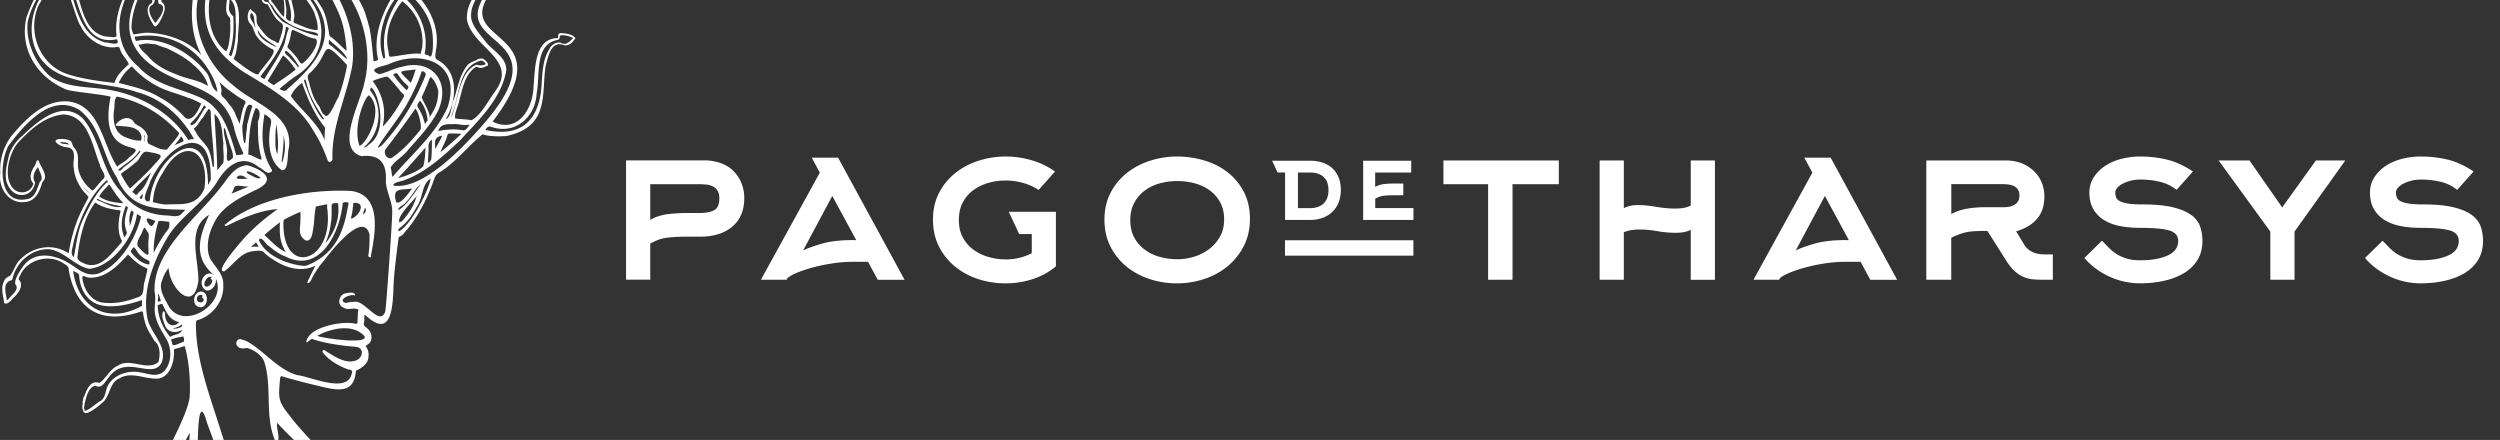 <?xml version="1.0" encoding="UTF-8"?>
<svg xmlns="http://www.w3.org/2000/svg" width="591" height="104" fill="none" viewBox="0 0 591 104">
  <rect x="0" y="0" width="591" height="104" fill="#333333" stroke="none"/>
  <g fill="#fff" clip-path="url(#a)" style="mix-blend-mode:hard-light">
    <path d="M47.284 72.628c1.992.185 2.177-3.457.427-3.701-2.002-.235-2.653 3.457-.427 3.7Zm-.739-1.973c-.058-.683.797-1.24 1.332-.79.02.175-.243.439.048.595.233.185.292.4.165.664-.291.684-1.749.312-1.545-.469Z"></path>
    <path d="M135.971 8.94c-.71-.928-2.294-1.045-3.402-1.114-.943.108-.389.743-.748 1.182-5.521.078-5.278 7.226-5.686 11.269-.078 5.44-3.752 11.406-9.69 8.466 16.143-21.024-6.93-18.446-1.633-28.621 1.332-2.549 3.859-4.531 5.88-6.504.651-.39 1.565.254 2.197-.4.855-.703 4.5-5.8 1.496-4.912-1.234.537-2.546 1.074-3.654 1.807-1.613 1.074-.748 1.591-1.176 2.353-4.033 2.715-9.447 6.62-9.175 12.109 1.118 6.689 12.305 9.423 6.667 17.02-1.594 2.149-3.294 5.625-5.578 6.826-1.196-.234-2.576-.234-3.859-.4-.282-1.348.846-3.057 1.05-4.629.709-2.578 1.254-5.556 3.46-7.314.311-.225.7-.342 1.04-.098.7.274 1.438-.195 2.089-.449.535-.37-.699-1.601-1.253-1.699-.467.04-.953-.04-1.322.38-.7.304-1.604.538-2.148 1.173-1.856 2.236-2.323 5.312-3.188 8.007-.68 1.23-.564 4.355-1.934 4.736 2.634-4.424 3.139-11.21-1.993-13.983-.806-.381-.427-1.524-.369-2.198 1.137-5.654-1.963-11.396-6.337-14.872 2.06-3.222 6.094-5.107 9.865-3.71.438.107.535.654.982.78.943.372 2.323.186 2.935-.615-.029-.752-.846-1.308-1.38-1.796-.496-.313-.914-.83-1.545-.84-.516 0-.399.586-1.176.4-2.071-.488-3.849-.596-6.357.293-2.235.791-3.606 2.559-5.19 4.14-1.827-.927-10.71-6.562-13.393-7.91-1.01-5.78 9.36-12.303 14.239-14.051 1.535-.518 3.615-1.865 5.025-.44.32.322.719.44 1.156.45 6.726-.05 8.184-1.104 9.029-2.569-.029-.283-.194-.42-.359-.556-2.576-1.045-4.87-1.846-7.484-1.69-1.244.303-2.265 1.201-3.44 1.7-1.847.439-3.791.722-5.59 1.19-6.424 1.788-13.392 5.313-15.676 12.05-5.278-2.948-1.147-10.174 2.361-12.928.564-.508.943 0 1.585-.049.748.03 1.312-.371 1.934-.674.875 0 2.828-3.72 1.584-3.808-1.837.332-4.597-.342-5.404 1.875-.476 1.25-2.031 1.777-2.848 2.812a14.022 14.022 0 0 0-3.858 5.723c-1.02 2.607-.778 5.302.564 7.763.563 1.035 1.283 2.011 1.856 3.085.37.694.233.596.233 1.26 0 .713-.184 1.67-.184 2.47 0 2.257.107 4.258 1.234 6.24.962 2.012 2.031 3.76 2.848 5.87 1.117 2.665 1.428 5.605 1.72 8.485l-.03-.02c-1.399-1.034-2.507-2.528-4.013-3.466-.457-2.255-.661-4.677-1.827-6.67C75.1.21 74.05-1.362 72.718-2.768c-.097-.205.175-.302.127-.537-.467-.85-1.128-1.758-2.187-1.748-.583-.097-.72.684-.729 1.172 0 .684-.515 1.904.515 2.021.418 0 .855.108 1.089.498C72.592.376 74.108 1.85 74.575 3.92c.388.996.573 2.11.525 3.164-1.828.069-3.577-.937-5.307-1.562-.807-.244-.097-1.29-.214-1.875-.087-1.894-.913-3.72-.952-5.605.048-1.065.029-2.11-.613-3.047l-.175-.322c-.204-.274-.126-.195-.291-.381-2.177-1.836-1.934 2.568-1.108 4.033.66.205.952 3.652.69 5.644-1.283-1.025-1.944-2.636-3.032-3.71.087-1.026-.603-2.14-1.682-2.344-.525-.098-.622.596-.651.976-.204 1.055.301 2.1 1.458 2.1 1.01 1.484 1.535 3.35 3.236 4.414.382.286.515.683.399 1.191-.136 1.21-.603 2.266-.933 3.398-.107.557-.943-.38-1.303-.38-1.642-.713-2.643-2.256-3.664-3.672-.68-1.006.214-2.168-.933-3.066-.243-.225-.622-.362-.68-.713l-.136-.059c-.73.762-.933 2.432-.185 3.369.438.43.758.986.972 1.64.505 1.875 2.469 3.555 4.276 4.463 1.828.479-2.633 4.697-3.09 5.85-.428.957-5.093-2.852-5.773-3.36-.156-.127-.185-.244-.078-.41.641-1.142.641-2.666.904-3.935-.04-3.437 1.117-7.392-1.128-10.351-.068-.244-1.224-1.23-1.37-.43-.02 1.65-.855 3.867.466 5.127.418.44.146 1.094.204 1.63.205 1.836-.398 7.188-1.234 6.25-4.276-3.779-4.364-10.097-3.09-15.302.573-3.808 2.585-7.099 3.187-10.878.583-3.242-1.885-5.527-4.539-6.845 1.439-1.778 3.422-2.95 5.492-3.877 2.021-.723 4.879-.39 6.288 1.338.204.244.127.38.263.693.194.352 1.234.898 1.623.977 1.914.41 2.517.634 4.072.81 2.39.293.72-2.46.194-3.535-.563-1.328-2.05-3.76-4.179-2.666-5.452-2.177-10.672-1.084-15.366 3.77-.408.302-.7.85-1.147 1.045a5.434 5.434 0 0 1-1.788-1.915c-1.341-2.333.525-5.146-3.664-5.78-.67-.108-1.837.078-2.129-.577-.029-.117-.126-.185-.262-.185-.311.146-.175.303-.185.566.545 1.7-.554 3.945.136 5.654.409 1.026 1.954 1.084 3.091 1.104.991.117.914 1.406 1.477 2.03.253.518.72.987 1.06 1.446-1.03 1.27-2.313 2.354-3.363 3.613-2.187 2.315-4.383 4.941-6.337 7.451-1.118-.654-2.07-1.445-3.324-1.846-.865-.4-2.75-.683-2.75-.683-4.704-.508-9.69 1.113-13.54 3.642-3.08-3.203-9.242-3.72-12.245-.078-.515.488-1.128-.332-1.536.586-.32.45-.612 5.449.583 3.71C1.662-5.014 3.49-5.15 3.5-6.498c0-.469-.36-.45-.613-.566 1.779-2.559 7.542-2.276 9.642 0 .758.712-1.439 1.816-1.77 2.51C8.874-2.233 7.378.98 6.377 3.792h-.04c-1.817 7.002 1.692 14.18 9.38 17.392 1.467.518 9.213 1.211 10.428 1.69-3.246 16.141 10.351 9.667 4.423 14.296-.797.976-1.925 1.377-2.868 2.216-3.489-5.175-3.994-14.325-11.361-15.38-5.842-.595-10.332 4.18-13.772 8.3C.806 34.769-.136 37.855.068 40.93c-.515 3.486 2.002 7.246 5.715 6.846 2.556-.176 3.499-2.256 4.198-4.63.282-.39.632-.702.67-1.259.04-1.27-1.049-2.548-1.457-3.76-.486-.927-.777.918-1.098 1.24-.797 1.212-1.351 2.784-.204 4.024-.574 2.168-3.12 2.715-4.675 1.28-2.673-2.667-1.05-8.887 1.428-11.358 2.82-2.939 6.143-5.888 10.4-6.259 5.929.342 6.784 7.597 8.572 11.904.098 1.025 1.546 2.275.943 3.203-.943.869-1.594 1.845-2.459 2.753-.155.147-.262.147-.418.01-1.497-1.191-2.712-2.91-3.149-4.853-.35-1.709.399-3.584-.923-5.058-.467-.42-.447-1.006-.748-1.475-.302-.81-4.394-1.064-3.636.098.768.81 1.808 1.142 2.897 1.22 2.235.528.933 3.33 1.331 4.98.117 1.543.749 3.096 1.555 4.366.447.8 1.128 1.425 1.72 2.119.156.166.244.283.127.488a79.712 79.712 0 0 0-1.652 3.174c-1.477 3.027-2.45 6.513-2.974 9.892-3.869-2.53-8.786-1.592-11.819 1.865-.826 1.005-1.205 2.324-1.953 3.378-.515.372-1.215.547-1.429 1.221-.972 1.64-.243 3.633-.03 5.302.73.518 1.634-.634 2.09-1.181 1.099-.85 2.702-3.027 1.4-4.306-.253-.391.33-.987.437-1.416 1.857-3.565 7.018-4.727 10.225-2.373.525.283 1.137.693 1.098 1.386 1.555 9.355 7.552 13.173 16.97 9.922.31-.137.573-.079.602.332.243 1.718.72 3.427 1.672 4.873.37.595.739 1.24 1.098 1.835 1.342.957 1.303 3.408.846 4.873-2.683 2.236-6.629-1.084-9.535.83-1.973.85-2.857 3.145-4.431 4.111-2.11-.771-3.014 1.67-3.558 3.203a.585.585 0 0 0-.233.547.291.291 0 0 0 .02.293c-.36.293-.04.693-.166 1.006a2.41 2.41 0 0 0 .214 1.719c.544 1.406 4.14-1.797 4.801-2.413 1.41-1.484 1.517-4.59 3.596-5.38 2.877-1.846 6.21.244 9.302-.01 2.935-.527 3.82-4.218 3.673-6.718-.019-.244.195-.205.34-.323.69-.146 1.517-.42 2.187-.663 1.011 3.193 1.439 8.417 1.186 12.02-.31 3.008-3.159 8.564-4.675 11.679-4.062 6.172-10.613 9.932-16.182 14.433-.855.664-1.293 2.246.427 1.748 2.955-.957 5.521-2.783 8.165-4.443 5.403-3.711 9.34-9.208 12.285-14.96-.107 6.015-1.905 13.193-3.567 18.866-.117.84-1.167 2.441-.166 2.939.107 0 .146-.087.185-.146 2.75-4.873 4.986-14.081 5.414-18.798.116-1.308.02-11.318 1.827-6.484.486 1.787 1.254 3.535 1.856 5.293.846 2.148 1.71 4.345 2.683 6.464.68 1.153.729 2.793 2.021 3.447.447-.341.321-1.25.214-1.757-1.108-3.36-1.944-6.816-3.1-10.166-2.527-8.222-5.86-16.522-5.91-25.223.05-.342-.068-.967.409-1.016 3.596-1.074 6.25-4.54 6.064-8.242.175-2.206-1.467-3.915-2.672-5.624-1.643-2.227-1.011-6.064.213-8.496 1.867-4.53 6.405-6.61 10.536-8.613 4.87-2.47.787-4.745-2.42-5.654-3.081.235-4.51 3.047-6.133 5.049-5.413 7.138-16.25 15.175-15.764 24.891.476 1.855-.33 3.906.233 5.81.496 2.06 1.487 3.477 2.44 5.166 1.448 2.217 1.506 5.869-.554 7.92-1.72 1.347-3.635.41-5.53.146-2.654-.547-5.793.381-7.368 2.676-.962 1.347-.583 3.115-1.983 4.062-1.331.732-2.245 1.885-3.741 2.373-.127-.44-.253-.87-.078-1.318.01-.01.01-.02.01-.03.029-.048.019-.107-.01-.175.32-1.446.894-4.19 2.605-4.424 1.642.8 2.284-1.094 3.178-2.031 4.101-5.654 10.38.869 12.518-3.564 1.341-3.79-2.537-6.69-3.373-10.176-1.35-6.552 1.254-13.427 4.53-19.012 2.877-5.03 8.601-8.33 11.73-13.144 2.148-3.799 5.842-7.207 10.03-3.76.963.313 2.08 2.06 3.043 1.006.223-.322-.107-.605-.233-.889-2.333-3.886-2.187-8.456-1.458-12.655 1.506.996 1.827 1.123 1.39 2.978-.632 3.36-.428 8.32 2.78 10.293 1.642.029 1.156-3.984 1.564-5.186 1.254-8.046-8.154-10.448-13.024-14.804-5.812-4.501-9.719-12.313-8.582-19.862.428-4.033 1.41-7.822 3.081-11.591 2.712-5.029.068-6.474-4.091-8.75-1.439-.82-2.673-1.738-3.324-3.427-.156-.46-.263-.947-.593-.977-1.682.147-3.694-.351-3.188-2.519.087-.977.136-.977.078-1.953 0-.137-.234-.83-.02-.938 1.273-.078 2.245-.01 3.237.782.972.703 1.205 2.109 1.244 3.183.145 1.563 1.35 2.861 2.556 3.682 2.614 2.021 7.503 3.232 6.92 7.392-.117 3.017-2.148 5.537-2.702 8.456-3.178 10.361-1.273 17.47 8.067 23.486 6.006 3.622 12.528 7.333 16.114 13.612 1.42 2.197 2.537 4.55 3.392 7.011.37.899 1.39.245 1.157-.615-.156-7.587 3.382-14.452 4.694-21.776.71-5.459-.7-11.025-3.188-15.82-1.36-2.158-2.73-4.804-2.954-7.323-.35-4.043 1.525-6.904 3.294-10.351 3.83-7.803 13.345-9.111 20.809-11.299 1.157-1.015 2.615-1.386 4.121-.927 1.438.332 3.577.263 4.393 1.65.019.322-.35.566-.447.596-.457.107-4.918.996-7.406 1.24-1.059-.41-1.808-1.709-3.12-1.172-6.56 1.63-13.587 5.312-17.426 11.064-3.781 8.662-.525 12.187 2.721 18.73 2.595 5.331 3.567 12.079 2.05 17.752-.748 4.248-7.084 15.517-.67 17.314 4.316-.488 6.026 1.66 5.754 5.937.078 2.373 1.594 4.902 1.506 7.265.098 1.094-1.419 22.695-1.652 23.593-1.438 3.613-4.918-3.115-7.493-2.324-.7-.108-1.215.185-1.925.234-2.012-.781 1.351-2.255 2.226-1.748l.117-.127c-.272-.878-1.74-.488-2.343-.39-1.545.332-2.1 2.773-.408 3.378.953.674 2.041 0 3.15.313.261.039.34.137.3.371-.126.918-.136 1.855-.175 2.773-.019.332-.087.332-.466.332v.098l-.185-.117c-2.993-.694-11.128.86-11.449 4.375.204.156.35-.069.486-.186.32-.205.554-.527.933-.557 2.8 1.045 7.3 1.582 8.514 1.7.642.097 2.245.097 2.644.449 1.059.752.466 2.265-.564 2.812-2.488 1.191-5.385-.83-7.523-2.187-.379-.381-.942.068-.525.488 1.439 1.846 3.762 3.183 6.055 3.984.555-.078 1.06.342.71.947-1.001 4.854-9.71.684-12.946.342-4.587-1.406-7.503-5.449-11.536-7.812-.584-.351-1.235-.517-1.876-.693-.758.01-1.137.957-.788 1.455.574 1.006 1.556.722 2.47.664 1.496.4 3.323 1.611 3.955 3.105 2.07 6.094-.068 13.251 2.857 19.315l.136.04c1.02-.928-.184-3.575.107-4.785 1.886 2.187 11.391 11.317 18.865 18.182 1.01.772 2.41 1.748 3.684 1.445.32-2.109-2.897-3.085-3.995-4.589-.525-.459-13.17-13.183-15.492-16.61-3.042-3.682-2.731-4.375-2.372-8.985.04-.234.175-.478.37-.459a141.337 141.337 0 0 0 8.591 2.266c4.695 1.182 8.592 1.943 8.952-3.564 1.253-.528 2.993-1.65 2.983-3.389.117-1.074-.223-1.797-.7-2.49.574-.312 1.254-.771 1.352-1.504.243-1.074-.224-2.177-1.244-2.88-.38-.264-.593-.518-.486-1.026.213-.742-.01-1.416.194-2.001 5.968 5.741 6.59-.86 6.774-5.996.049-3.281.836-9.101 1.215-12.031.02-.332.204-.332.428-.469.301-.146.729-.488.894-.78.68-.733 4.189-4.61 6.881-12.12.301-.8.457-1.562 1.244-2.06 3.888-2.256 7.027-6.435 10.429-9.16 1.516.684 5.89.528 6.171.293 9.545-2.324 7.756-9.628 8.699-16.298.574-2.05 1.157-5.907 3.975-5.185 1.05.527 2.274-.176 2.79-1.142.116-.157.34-.176.243-.508v.049ZM60.356 6.47c-.175-.167-.292-.528-.36-.782-.467-.928-1.234-1.494-.612-2.666.923.693.602 1.553.826 2.51.117.244-.097.468.243.878l-.097.05v.01ZM15.803 34.094c-.36-.118-1.516.029-1.506-.538l.233.03c.593.127 1.458-.059 1.769.595-.156-.029-.33-.058-.496-.087Zm42.512 6.493c.369-.43 3.168 1.075 3.265 1.524-.71.185-1.555-.313-2.216-.654-.476-.274-.972-.381-1.05-.87Zm-1.964 1.006c.788-.351 1.575.244 2.187.713-.554-.156-3.683.361-2.187-.713Zm-.923 2.559c.846-.586 2.43.136 3.49-.108-1.41.615-2.83 1.162-4.229 1.738.302-.439.535-.956.739-1.63Zm-11.954 36.61c-.146 0-.409.204-.593.224l-.02.029c-.632.166-1.273.664-1.944.557-.32-.225-.214-.742-.427-1.074-.078-.196-.03-.254.175-.323a13.467 13.467 0 0 1 2.692-.625c.146.352.136.723.175 1.094l-.058.117Zm-.418-3.956c.223.625-1.604 1.016-2.197.85.778-.225 1.565-.41 2.148-.986 0 .048.03.087.049.136Zm-4.938-9.902c.438-1.357.865-2.51 1.75-3.535.165 4.639 5.996 10.85 7.027 2.979.116-4.932-2.887-12.334 2.536-15.556-2.352 5.175-3.82 10.048 1.099 14.16 0 0 .01.029.01.058-1.459-1.142-3.189.693-2.829 2.295.787 2.832 3.713.742 3.295-1.455 2.828 5.84-7.435 12.47-11.08 6.62-.846-1.679-2.226-3.603-1.808-5.566Zm11.76-.966c.836.605-.34 1.767-.991 1.826-1.477-.059.282-3.203 1.215-2.1l-.117-.02-.145.06c-.04.068-.01.146.038.234Zm-12.537 3.769c-.02-.078.039-.146.136-.254.204.557.379 1.065.534 1.67-1.263.654-.388-.693-.67-1.416Zm2.886 9.94c-1.788-2.147-2.915-4.745-2.945-7.547.01-.02.02-.02.02-.02.486.078.972-.654 1.215.078.972 1.943 1.467 3.33 3.848 4.043-1.671 1.572-3.275.283-3.343-1.787-.01-.274-.01-.606-.32-.85l-.137.04c-.486 1.103.059 2.236.409 3.26.69 1.817 2.595 1.983 4.062 1.124-.35 1.172-1.915 1.006-2.818 1.66h.01ZM66.605 38.04c.185-1.944.544-3.965.398-5.889l.02-.088v.088c.554 1.807.379 3.78-.087 5.576-.137.176-.05.39-.156.547-.146.088-.224.01-.175-.234Zm-1.497-5.215a18.75 18.75 0 0 1 .243-3.457c.263 2.178.574 4.766.195 7.05-.467-1.132-.457-2.401-.438-3.593ZM12.411-7.935c-2.634-1.66-6.288-1.904-9.01-.263-.476.205-1.662 1.318-.728 1.601 1.418.46-1.565 1.621-1.76 2.422-.398-.937-.107-1.875 0-2.851.098-.703.457-.45.865-.371.846-.186 1.02-.899 1.662-1.475.185-.166 1.001-.586 1.225-.693 2.235-1.094 7.484-.987 9.146 2.119-.515.713-.933-.196-1.41-.488h.01Zm13.51 29.198c-4.938-.908-10.089-.273-14.23-3.35-3.42-3.183-5.568-7.86-5.17-12.567.72-3.613 2.897-7.09 5.015-10.029 5.443-5.79 15.191-9.12 22.072-3.906-.563 1.826-.952.46-1.972-.01-4.54-2.792-9.836-.683-14.414.762-2.556.81-4.83 3.008-6.356 5.332C5.705 3.9 6.152 13.92 14.286 17.582c5.745 2.549 12.383 2.158 18.273 4.257 5.734 1.514 10.419 5.791 13.208 10.86.02.038.049.126.02.175-.059.068-.166.049-.234.03-.388-.04-.69.136-1.059.175-3.878-6.338-11.313-10.585-18.573-11.816Zm5.326-25.682c-2.343 3.847-4.218 8.134-3.703 12.753-.01.87-1.652.235-2.265.342-5.374-.771-5.88-7.275-7.464-11.386-.447-1.24-.855-2.54-1.643-3.633-.388-.517.438-.761.846-.927h.01l.087-.04c3.82-1.2 7.581-2.587 11.624-1.943 1.497.352 2.78 1.162 3.878 2.158-.175.85-1.37 2.676-1.37 2.676Zm16.221 29.12c-.564 1.318-1.895 4.15-3.645 3.193-1.574-1.826-3.703-3.613-5.909-4.785-3.11-1.924-6.473-2.627-9.855-3.506.534-1.172 1.458-2.578 2.634-3.506.389-.459.457-.468.836-.039 1.681 1.817 3.8 3.38 5.85 4.404 2.226 1.172 4.782 1.71 7.018 2.637.962.244 2.128.85 3.023 1.309.165.087.126.166.048.293Zm.641.4c.05-.107.117-.283.234-.146.116.156.495.302.282.498-1.186 1.181-1.828 3.798-3.431 4.17-.127-.216-.302-.343-.049-.577 1.205-1.142 2.236-2.451 2.955-3.945h.01ZM30.44 15.17c-1.293 1.27-2.78 2.46-3.343 4.316.02.04-.098.146-.195.098-3.547-.41-7.114-.88-10.623-1.953C9.4 15.56 6.288 7.563 9.155 1.176c.535-.742 1.439-2.685 2.177-3.662.739-1.113 1.827-2.08 2.955-2.802 1.691 2.11 2.235 4.707 3.1 7.158.195.634 1.244 3.857 1.691 4.296 1.458 3.135 5.317 5.664 8.796 4.902.525.06.525.782.739 1.162.379.909 1.438 1.866 1.827 2.94ZM15.162-5.991c.65-.88.738.654 1.069 1.054C18.816.288 19.292 10.922 27.447 9.311c.204-.088.233-.05.36.312.33 1.358-2.178.332-2.868.43-7.066-1.914-7.007-10.771-9.777-16.044Zm28.185 39.373c-.66.41-1.477.615-2.138 1.045.515-.703 1.166-1.455 1.594-2.188.204.176.69.88.544 1.143Zm-13.626-.918c-2.838-1.045-3.14-4.17-2.702-6.777.087-.908-.039-2.256.603-2.861 5.802 1.191 10.68 4.228 14.598 8.495.738.264-2.634 3.672-2.663 3.965-.088.137-.185.068-.302.078-1.253.127-2.653-.742-3.839-1.23-.758-.323-.612-1.162-.495-1.807-.107-.732-.584-1.396-1.147-1.865-.515-.596-1.536-.85-2.07-1.474-.38-.84-1.458-1.31-2.343-.967-.495-.088-2.896 1.796-1.633 1.718 1.332.157 3.004.088 4.16.664 1.137.47 1.876 1.67 1.448 2.822-1.176.108-2.585-.341-3.615-.761Zm3.343 12.753c-.301.225-.738 1.162-1.108.781-.078-.254-.67-.459-.65-.693 1.32-1.69 2.973-3.066 4.5-4.629-.885 1.602-1.294 3.34-2.742 4.541Zm.71.625c-.02.498-.175 1.797-.788.85.312-.245.457-.606.788-.85Zm2.002-6.132c-1.545 1.64-3.207 3.193-4.88 4.706-.087.079-.145.108-.194.108-.845-.986-1.428-2.11-2.002-3.105-.145-.284.03-.47.253-.635a31.654 31.654 0 0 0 3.042-2.315c1.108-.615 1.351-2.685 2.712-2.626 4.607.85 3.77.722 1.069 3.867Zm-1.662-7.334a1.246 1.246 0 0 1-.078-.498c.301.39.185.937.204 1.416l-.136.107v-.127c.059-.244.117-.634.01-.898Zm-5.938 7.558c1.516-1.289 3.362-2.236 4.529-3.925.194-.323.282-.381.525-.206-1.07 1.495-2.518 2.715-4.005 3.76-.282.264-.447.605-.816.762-.243.156-.593-.186-.233-.39Zm-7.931 4.873c-.136-.205-.428-.332-.477-.576.477.488 1.011.996 1.478 1.484-.389-.244-.7-.586-1.001-.908Zm-2.838 12.372c1.39-5.37 3.586-10.614 7.727-14.471l.087-.108.126.108c.204.126.204.322-.155.507-2.343 2.1-3.907 5.215-5.268 8.037-1.575 2.968-1.847 6.494-2.469 9.511-1.05-.732-.136-2.392-.048-3.584Zm12.557-2.353c.175.43-.32.781-.428 1.172-.048.088-.087.107-.165.039-1.05-2.49-.525-4.98.35-7.343.243.126.622.234.476.537-.66 2.09-1.04 3.593-.233 5.595ZM18.35 60.441c.485-4.287 1.584-9.17 4.169-12.568 1.613 1.182 3.81 1.621 5.686 1.826.34.05.35.098.252.45-.495 2.109-.738 4.56.243 6.532.214.323.088.518-.155.85-2.168 2.334-4.743 6.172-8.349 4.873-.826-.41-2.128-.733-1.847-1.963Zm4.752-13.447c1.633 1.055 3.742 1.416 5.637 1.807l-.184.098c-1.915.322-3.762-.938-5.492-1.553-.097-.059-.272-.225.04-.352Zm5.812 1.026c-1.798-.147-3.645-.362-5.443-1.543.428-1.045 1.507-1.895 2.207-2.773.116-.147.184-.04.272.078.982 1.416 1.885 2.93 3.12 4.12-.059.098-.078.127-.156.118Zm-11.73 14.774c-3.46-2.402-8.602-3.876-11.635.04-.68.956-2.692 3.827-1.681 4.696.36 1.065-.72 1.914-1.39 2.598-.233.303-.544.693-.865.869-.155-1.514-1.098-3.896.807-4.677.32 0 .495-.166.544-.47.923-3.915 4.549-7.079 8.621-6.932 3.625.449 5.977 3.915 9.505 4.628 5.511-.517 10.633-7.587 11.274-12.91.35.079.934.548.992.577-1.293 5.254-4.899 11.337-10.07 13.456-2.546.703-4.1-.517-6.103-1.875Zm13.421-10.321c-.116-.899.088-2.158.496-2.705.224.117.505.293.486.566-.32 1.045-.467 2.12-.923 3.115-.02-.322.038-.664-.059-.976Zm3.781 1.572c.214.332.428.703.67 1.006.137.107.108 1.005.098 1.318-.165.918-.058 2.529-.03 3.437 0 1.397-2.196-1.22-2.487-1.484-.477-.781.126-1.865.612-2.715.34-.527.496-1.299.865-1.777l.03-.088v.088c.067.01.164.088.242.215Zm-.933 18.32c-7.571 4.208-14.987.83-16.173-8.39.409.362 1.235.518 1.43 1.046.106 2.715 1.32 5.332 3.673 6.62 3.217 1.563 7.911.44 11.109-.693.214.41-.049.87.097 1.309.01.029-.01.048-.136.107Zm1.38-8.526c-.233.967-.37 1.582-.622 2.647-.486 1.19.03 2.734-1.05 3.564-2.925 1.162-5.948 1.943-9.194 1.445-2.799-.654-4.247-3.428-4.52-5.937.176-.703 1.187.185 1.682.068 3.723.225 6.668-2.744 9.049-5.37.126-.128.077-.089.213.019 1.128 1.133 2.246 2.207 3.733 2.88.243.196.865.245.71.684Zm.272-1.308c-1.662-.245-3.1-1.612-4.15-2.93-.204-.4.496-.928.739-1.21.33.42.67.937.962 1.415.544.703 1.42 1.328 2.265 1.69.602.146.486 1.093.184 1.035Zm.632-9.101c-.457-.147-1.526-1.592-.787-1.827.379.088 1.74.606 1.759.596-.175.44-.593 1.27-.972 1.23Zm4.286-.196c.01.528-.165.899-.505 1.27-1.205 1.552-2.294 3.486-3.169 5.234-.087-2.451.38-4.932 1.05-7.285.185-.4.739-.176 1.089-.195.34.058 1.127.097 1.477.195.116.146.078.557.058.781Zm2.896-2.714c-.845 1.035-2.536.38-3.732.41-4.266-.215-8.154-2.11-10.584-5.654-4.646-4.912-4.704-11.982-8.883-17.119-4.743-4.745-10.526.206-14.443 3.965-1.312 1.045-2.673 2.88-3.149 4.58-.573 2.451-1.409 5.507.04 7.587 1.7 2.89 5.665 2.198 6.132-1.181-.758-1.123-.214-2.451.525-3.428.126-.175.146-.146.243.04.291.995 1.37 2.382.36 3.27-.623 1.407-.934 3.282-2.508 3.946-7.309 2.07-7.241-8.056-4.908-12.5C5.734 29.515 12.08 21.83 18.816 26.03c5.073 3.925 5.472 10.868 8.844 16.014 3.15 7.53 9.175 7.363 16.125 7.54-.253.34-.564.644-.865.937Zm5.404-5.967c-1.905 4.433-5.365 3.584-9.369 3.789a22.66 22.66 0 0 1-2.809-.557c.107-2.421.924-4.853 2.313-6.894 4.792-8.779 11.158-5.625 9.865 3.652v.01Zm1.497-1.914c-.34.273-.282.752-.641.996-.127-15.741-12.15-7.011-13.656 2.88-.107.304.078 1.173-.505 1.075-1.876-.02.272-3.594.476-4.629 4.024-8.964 14.666-14.99 14.326-.322Zm.748-3.252c-.126.098-.272.127-.31-.127-.292-1.474-.399-2.978-1.177-4.316-.865-1.357-2.109-2.265-2.799-3.77-.116-.253-.612-.663-.32-.888.933-.713 1.321-1.826 2.08-2.539.281-.586.767-1.22 1.117-1.787.263-.478.72.156.67.742.04 4.238.798 8.496.74 12.685Zm2.168-.761c-.515.44-.875 1.162-1.351 1.591l-.02.098c-.077-4.472-.456-9.052-.67-13.427 0 .01.048.078.058.088 1.983 1.875 1.681 4.463 2.06 6.943-.165 1.523.302 3.36-.077 4.707Zm2.342-1.377c-1.536 1.66-1.526.41-1.41-1.143.117-1.953-.835-3.867-.757-5.761a.199.199 0 0 1 .165-.049c.476.8.505 2.012.982 2.91.262 1.308 1.108 2.724 1.02 4.043Zm5.21-11.357c.165-.469.408-.4.68-.04.69.577.379 2.14 0 2.882.03 2.968-.02 5.722.836 8.544l.029.195c.175.899-2.488-1.064-3.15-.918.224-3.593.215-7.265 1.605-10.653v-.01Zm-1.186-1.123c.165.02.632.156.534.45-.544 1.395-.797 2.86-1.224 4.266.029.918-.224 1.778-.263 2.725-.282 4.492-.991-1.299-.836-2.627.38-1.592.788-5.078 1.789-4.814Zm-7.144-5.322c1.526 1.514 2.858 2.383 4.325 3.408.253.156.38.225.68.44.409.283 1.38.527 1.011 1.142-.796 1.582-.952 3.076-1.331 4.834-.389-.967-.885-1.885-1.225-2.871-.252-.45-.865-1.309-.865-1.309-.563-.596-.972-1.338-1.574-1.904-.457-.38-.807-.703-.642-1.377.107-.888-.204-1.709-.476-2.52l.097.157ZM49.48 16.8c.787 1.279 1.74 3.193 1.905 4.902-1.682-.928-1.545-3.526-2.731-4.717-3.674-4.54-10.497-8.632-16.513-7.285-.165-.537-.7-1.152.253-1.074l.729-.107C39.77 7.758 46.098 11 49.48 16.8Zm-9.476-5.117c1.934.947 3.77 1.982 5.433 3.378l.087.118c1.652 1.308 3.207 3.163 3.626 5.038l-.156.02c-1.837-1.123-4.063-1.504-6.113-2.188-3.062-1.152-5.93-2.304-8.145-5.058-.826-.664-1.584-1.435-1.992-2.422.777-.048 1.555-.341 2.284-.293.797.206 1.768.02 2.595.538.34.107.67.224 1 .36l.02-.028v.029c.428.078.855.244 1.36.508Zm6.317-30.135c.67.146 1.186.576 2.07 1.152 3.315 2.187.04 6.103-.787 8.876-2.498 6.787-3.45 14.863.039 21.474-3.042-3.35-7.804-5.039-12.304-5.293-1.196-.107-2.401.225-3.645.361-.107 0-.214-.127-.292-.332-.184-.556-.34-.986-.31-1.63.155-3.487 1.603-7.422 3.8-10.469l.155.02c.894 1.426.933 2.851.953 4.414-.01.332-.02.586-.399.79-.642.362-.846 1.485-.593 2.217.194 1.084.865 2.07 1.38 2.96.739 1.073 2.8-3.516 2.547-4.239-.02-.664-.214-1.045-.72-1.367-.194-1.172.068-2.607-.213-3.828-.088-1.103-.865-2.578-1.614-3.359-.155-.166-.058-.352.04-.479 3.06-3.896 6.355-7.812 9.893-11.268ZM37.428.649c.039.186.185.352.418.332 1.575.557.195 2.822-.496 3.642-.194.215-.427.674-.631.791-.73-.947-1.478-2.08-1.41-3.368-.029-.245.448-.85.69-.899.807-.508.564-1.816.554-2.793-.184-1.123-.31-2.343-1.02-3.388-.272-.381 0-.791.243-1.104.039-.02.155-.263.214-.234 1.807 1.787 1.244 4.707 1.438 7.021Zm6.784-20.34c.574.195 1.662.732.894 1.415a184.174 184.174 0 0 0-5.248 5.986c-6.667 8.076-15.084 19.96-3.674 27.958 7.163 5.302 17.086 4.53 19.293 15.194.495 1.778 1.205 3.535 1.992 5.205.33.733-1.225.42-1.604.654-1.516-5.126-3.11-11.288-8.533-13.661-4.879-2.226-10.681-2.949-14.55-7.236-6.53-5.43-5.238-13.525-1.137-19.999l.107-.176c1.847-3.027 3.723-5.976 5.987-8.671 2.294-2.08 4.199-4.717 6.473-6.67Zm3.975-1.797c-.505.185-.71-.254-1.185-.42-.603-.352.281-.957.505-1.133 3.343-3.447 8.33-5.635 13.092-4.023 1.137.459 1.914 1.289 2.702.547 1.146-1.084 2.73 2.5 3.47 4.032.126.157.223.4 0 .508-1.43-.029-3.966-.37-5.259-1.2-.495-.323-.146-.626-.457-1.143-4.325-3.623-9.738-.996-12.887 2.832h.02Zm6.483 34.802c-.204-.146-.68-.283-.476-.605.972-2.53 1.098-5.79.972-8.564.039-.264-.185-.42-.33-.586-1.07-.996-.613-2.236-.584-3.437.02-.147.03-.176.058-.274.03-.097.059-.175.059-.175l.145.195c1.536 1.66 1.07 3.828 1.235 5.752.097 2.558-.146 5.321-1.08 7.704v-.01ZM67.15-1.88c-.788-.684-.924-1.65-.73-2.627.078-.39-.116-.996.36-1.181.496.898 1.127 1.826 1.225 2.89-.107.605-.321 1.152-.068 2.002.466 1.845 1.137 3.681.777 5.683 0 .127-.087.127-.185.078-.417-.117-.67-.342-.894-.693-.058-.254.107-1.514.059-2.168-.049-.654-.166-1.006-.214-1.484-.097-.801-.224-1.358-.117-2.05.03-.167-.107-.313-.214-.44v-.01Zm-.506 6.865c-.807-.86-1.672-1.729-2.216-2.793-.457-.693-.66-1.816-1.672-1.787-.573 0-.894-2.285-.194-1.943.534.234.855.947.962 1.455-.126.8.875 1.191 1.137 1.894 1.526 2.676 4.296 4.58 7.212 5.234.66.469 3.722.39 3.256 1.406-3.11-.605-5.803-1.943-8.485-3.466Zm3.49 8.603c-3.218-3.975-2.13-.781-1.313-5.79.078-.245.126-.694.389-.743 1.817.674 3.489 1.836 5.433 2.119 1.166 1.123-1.76 4.805-2.887 5.625-.66.83-1.176-.791-1.623-1.211Zm.543 2.09c-.068.087-.262.312-.33.117-.438-.772-1.166-1.328-1.73-1.992-.35-.596-1.76-1.153-1.04-1.856 1.332.909 2.274 2.383 3.11 3.74l-.01-.01Zm-6.113-4.893c-1.477-.79-3.46-1.816-3.664-3.642l.078.039c1.146 2.012 2.867 2.685 4.412 3.877-.291.049-.554-.186-.826-.274Zm-1.798 7.46c-.175.343-.282.43-.301.44-.311-.175-.71-.293-.865-.644 2.468-3.418 5.5-7.07 5.948-11.386.01-.518.525-.205.748.02-.496 1.122-.739 2.44-1.03 3.68-1.137 2.813-2.935 5.313-4.5 7.89Zm2.595 1.417c-.233.166-.447.42-.739.43-.35-.264-1.166-.655-1.322-1.016 1.138-1.846 2.353-3.906 3.51-5.79.077-.147.145-.138.164-.138.963.694 1.77 1.68 2.46 2.696.087.195.544.498.35.693-1.216 1.015-2.985 2.207-4.423 3.125Zm2.517 1.445c-.37.703-1.37.244-1.798-.127 1.079-.86 2.323-1.943 3.509-2.754 8.183-5.01 8.339-14.706 1.39-20.838-.127-.01-.35.058-.438-.06 0-.419-.029-1.093.156-1.483.593-.069 1.39.478 1.487 1.093-.311.938.641 1.348 1.118 2.012 7.367 9.101 2.109 15.624-5.414 22.167l-.01-.01Zm4.734-.918c.544 2.568 2.439 5.615 4.033 7.968-.068 0-.165 0-.243.059-.02-.03-.039-.059-.078-.107h-.048c-1.128-1.114-1.77-2.793-2.556-4.19-.098-.175-1.75-4.218-1.857-4.95.399-.684.603.927.749 1.22Zm4.276 10.039c-.146.947-.126 1.904-.165 2.841-1.623-4.101-5.433-6.855-7.96-10.35.573-1.339 1.516-2.296 2.653-3.135 1.36 3.954 2.993 7.597 5.472 10.644ZM82 15.482a.96.96 0 0 1-.01.332c-.447 2.295-1.156 5.02-2.05 7.314-.603.733-2.284 5.527-3.276 3.985h-.029c-.583-.342-.797-1.221-1.069-1.817-1.234-1.64-1.876-3.242-2.42-5.546-.185-.742-.69-1.553-.146-2.256 5.54-4.736 2.265-9.277 8.806-2.383.116.069.155.108.126.225l.097.02-.029.117v.01Zm0-1.66-.068.117c-1.331-1.093-2.575-2.304-3.956-3.34-.437-.234-.174-.663-.223-1.044-.02-.04-.03-.108.049-.156 1.321 1.318 3.586 2.802 4.198 4.423Zm-4.403-28.67c-.262.312-.495 2.46-.787 1.953-.175-.254-.35-.313-.544-.606-.195-.293-.467-.761-.564-.83-4.995-6.054-.632-12.743 5.015-16.454.263-.098.36-.303.38-.576.32-2.031 3.226-.986 4.538-1.601-.35 1.68-2.031 3.788-3.907 2.958-.272-.185-.583.04-.787.205-3.295 2.48-6.026 6.475-6.104 10.752.136 1.347.778 2.578 1.993 3.31.213.196.826.469.767.889Zm24.619-15.302h-.01s.01-.01.01-.02v.02ZM86.092 79.395c1.497 2.178-10.108.547-11.08-.01 3.159-1.748 8.31-2.949 11.08.01Zm20.857-52.663c1.672-4.229 1.478-11.113 6.765-12.412l.029-.097v.097c.379 0 1.477.733.807.977-.749.166-1.147.263-1.837-.01-4.16 1.465-4.461 8.789-5.997 12.46.029-.351.136-.693.233-1.015Zm.107 2.627c1.312-.157 2.459.41 3.771.117.078.01.136.088.195.049-.467.459-.759 1.357-1.556 1.279-2.05-.371-3.926-.225-5.86.176.496-1.66 1.963-1.67 3.45-1.622Zm-2.799 6.288c.408-1.172 1.157-2.265 1.419-3.427.126-.518.282-.654.7-.664.787-.02 1.642.039 2.439.058h.049c.126.01.136.059.146.098-1.351 1.22-3.334 3.076-4.879 4.248l.126-.313Zm-.768-1.523c-.243.42-.418.781-.632 1.103.078-1.591-.447-2.783 1.633-3.154.068.196-.602 1.358-1.001 2.05ZM95.646-4.185c2.41-3.447 6.725-5.488 10.788-4.033.331.118.603-.185.865-.341a.596.596 0 0 1 .544-.04c.729.333 1.332 1.016 1.886 1.622.272.302.311.312-.039.478-.515.244-1.02.38-1.555.38-4.325-3.017-8.932-1.708-11.819 2.92-.281-.273-1.069-.507-.67-.986Zm-14.793-6.21c.127-.303-.097-1.045.292-1.065 2.119 1.397 4.276 2.393 6.327 3.867C94.072-3.9 102.216.854 102.333 9.4c.048.644.097 4.472-.807 3.906-.34-.498-1.409-.117-1.05-1.026.953-6.005-2.43-11.972-7.62-14.794-4.023-2.539-8.523-4.824-12.003-7.88Zm18.982 21.268c0 .518-.272 1.084-.311 1.63-.01.099-.088.235-.302.216h-.01c-1.467-.293-5.345.605-7.016.703-.38-.254-.253-.996-.39-1.416-.98-4.219.71-8.457 3.276-11.708 3.227 2.363 5.151 6.542 4.753 10.575Zm-9.049-.351c-.039 1.054.214 2.07.243 3.124.03.186-.272.079-.408.147-1.555-4.18-.175-9.619 2.187-13.212.602-.625.602-2.022 1.535-.908-2.109 3.134-3.673 6.923-3.557 10.849Zm-4.14-6.328c-1.137-4.697-5.404-8.32-5.695-13.251 2.906 1.992 10.117 6.25 12.11 7.782-2.664 4.121-4.948 9.951-3.703 15.185.155.42-.749.537-1.04.606-.302-2.686-.457-5.381-1.011-8.106-.263-.683-.36-1.503-.661-2.216ZM98.25 16.508c-.234.595-.836 2.734-1.196 3.037-2.857-3.037-3.324-2.55 1.07-3.106h.009s.097.03.117.069Zm-3.373 2.207c.505.664 1.157 1.19 1.71 1.777-.106.312-.184.634-.495.82-1.166-1.152-2.245-2.305-3.13-3.691.195-.186.516-.283.778-.352.466.352.739 1.006 1.137 1.446Zm-.496 2.49c.68 1.025 1.38 1.054 1.06 1.709-1.429 2.49-2.935 4.96-4.957 7.02.37-2.177 1.07-6.064-2.342-10.731.107-.303 3.022-1.113 3.42-1.084.283.039 1.935 2.012 2.82 3.086Zm-9.398 13.25c-1.662-4.589 1.254-11.57 2.245-11.932 3.917 3.642-.884 11.816-2.245 11.933Zm2.42-.419c-.428.303-.884.86-1.438.81 3.946-3.241 4.743-9.57 1.535-13.475 0-.235.068-.46.233-.674 1.73.957 4.053 10.244-.33 13.339Zm2.955.244c-.195.244-.642.381-.807.615-.253-.117-.243-.068-.126-.283 2.002-3.232 4.674-6.396 6.618-9.726 1.215-2.168 2.838-5.36 3.616-7.959.078-.156.554-.038.68.098.324.267.386.586.185.957-2.343 5.889-5.929 11.67-10.166 16.298Zm11.206-6.894c-.263-1.562-1.701-3.584-1.876-4.463.36-.712.875-1.806 1.137-2.529.379-.693.515-1.65 1.001-2.226.914.879 1.497 2.03 1.789 3.31-.039 2.93-.788 4.258-2.012 6.181l-.078.079c.019-.098.068-.245.039-.352Zm-.467 1.133c-.33.185-.369.566-.651.761-.408-1.601-.865-2.704-1.72-4.033-.253-.41.31-1.142.563-1.464 1.089 1.308 1.672 3.076 1.808 4.736Zm-9.107 8.867c-.787-.137-1.224-1.26-.923-1.973l.049-.078c3.489-4.521 6.716-9.091 7.085-9.668.933 1.026 1.594 4.727 1.166 5.01-3.81 4.902-6.803 6.68-6.803 6.689-.194.02-.37.049-.574.02Zm.895 4.345-.098.078c-.243-.674-.194-1.484-.437-2.197.923-1.602 3.032-2.646 4.16-4.219 2.556-2.91 5.307-5.742 7.085-9.296 3.081-6.924-1.691-12.343-8.66-10.273-1.846.303-3.489 1.357-5.297 1.719-3.207-1.338 1.07-1.865 2.294-2.383 7.59-3.467 17.359-.518 13.879 10.195-2.838 6.425-8.475 11.093-12.926 16.376Zm9.048-4.023c-.194.38-.447.752-.622.732-.301-.078.049-2.148.01-3.574-.136-.674.223-1.523.768-1.826.019 1.074 0 3.72-.156 4.668Zm-1.37-2.695c-.029 1.64-.136 2.841-.496 4.277-1.555 1.63-5.85 2.841-5.929 2.763 0-.01 0-.03.01-.039 1.37-1.367 4.656-5.039 6.405-7.109v.108h.01Zm-6.9 12.772c-1.119-3.671 1.457-2.744 3.75-3.242l.04-.107v.097c-.243.147-2.644 4.063-3.79 3.252Zm.524 1.905h-.02c-.019-.938 1.37-1.143 1.77-1.866 1.36-1.21 2.099-3.232 3.518-4.208-1.633 2.04-3.004 4.628-5.268 6.074Zm4.335-3.35c-.72 2.246-1.526 3.701-3.334 5.79-.107.108-.564.43-.787.41-.554-1.395 2.799-4.55 4.12-6.2Zm3.246-3.818c-1.059 4.004-5.103 11.132-7.503 12.177-.107-.176-.136-.586.194-.762 2.002-1.562 2.867-2.91 4.043-5.029 1.487-1.923 1.137-5.263 3.178-6.581l.059-.118v.098c.058.04.068.107.029.215Zm12.11-12.695c-4.451 5.078-14.044 15.195-20.867 14.043-.146-.782 1.817-.948 2.39-1.221 5.142-1.777 9.37-5.732 13.297-9.394 4.354-4.736 9.592-9.658 10.924-16.2.525-3.262-2.906-4.854-4.665-7.012-1.303-1.719-3.081-3.506-3.538-5.605-.466-3.496 2.206-6.533 4.772-8.789.953-.8 1.856-1.62 2.858-2.343.437-.215 1.127-.528 1.156-1.065.029-.44.088-.957.525-1.21 1.38-.762 5.19-3.174 2.809.331-.535.87-1.254 1.827-2.411 1.534-3.158 1.757-6.055 4.472-7.551 7.831-4.802 10.654 19.039 7.89.301 29.1Zm21.363-20.555c-.622.586-1.517 1.503-2.479.927-.981-.527-2.391.371-2.77 1.192-1.982 3.037-1.739 6.767-2.089 10.204-.904 6.836-4.714 10.967-13.092 9.13.058-.497.768-.966 1.234-.77 5.589 2.03 10.536-2.169 10.818-7.862.894-4.238-.642-11.698 5.054-12.675.418-.127.369-.654.486-.986.923-.313 2.274.176 3.032.527.107.108-.107.225-.194.313Z"></path>
    <g clip-path="url(#b)">
      <path d="M173.318 40.346c-.823-.785-1.818-1.377-2.999-1.802a11.573 11.573 0 0 0-3.848-.63H148v28.198h5.719v-8.546a28.618 28.618 0 0 1 1.738-.81 7.63 7.63 0 0 1 1.765-.49c.65-.103 1.42-.193 2.296-.244.875-.052 1.99-.077 3.344-.077h2.587c3.291 0 5.865-.811 7.723-2.42 1.857-1.609 2.773-3.835 2.773-6.667 0-1.338-.239-2.56-.703-3.667a8.31 8.31 0 0 0-1.938-2.832l.014-.013Zm-4.525 9.37c-.849.411-1.951.63-3.344.63h-2.587c-1.686 0-3.318.09-4.884.27-1.565.18-2.998.631-4.259 1.365v-8.43h11.73c.597 0 1.168.038 1.712.103a4.379 4.379 0 0 1 1.459.463c.425.232.77.566 1.035 1.004.266.438.399 1.004.399 1.686 0 1.519-.425 2.497-1.261 2.909ZM191.895 37.27l1.911 3.54-13.92 25.315h6.064l.173-.322c.225-.296.836-.656 1.818-1.12.995-.45 2.202-.888 3.649-1.3a41.475 41.475 0 0 1 4.803-1.055 32.074 32.074 0 0 1 5.334-.437h3.477l2.296 4.247h6.342L198.118 37.27h-6.223Zm9.753 19.485c-3.026 0-5.52.296-7.471.876-1.95.579-3.383 1.106-4.326 1.583l6.9-12.896 5.666 10.45h-.782l.013-.013ZM249.642 50.063H238.47l2.468 5.277h2.972v4.517a13.21 13.21 0 0 1-6.117 1.467c-1.38 0-2.747-.193-4.074-.566a11.224 11.224 0 0 1-3.569-1.712 8.652 8.652 0 0 1-2.521-2.883c-.637-1.158-.956-2.535-.956-4.13 0-1.597.305-2.987.929-4.17.624-1.185 1.446-2.15 2.495-2.91a11.294 11.294 0 0 1 3.529-1.711 14.465 14.465 0 0 1 4.101-.566c1.419 0 2.76.193 4.126.566 1.367.386 2.588.94 3.676 1.66l3.875-4.35a17.818 17.818 0 0 0-5.441-2.638A21.098 21.098 0 0 0 237.74 37c-2.137 0-4.286.322-6.343.978-2.057.657-3.888 1.609-5.507 2.883a14.664 14.664 0 0 0-3.874 4.685c-.969 1.853-1.46 3.977-1.46 6.37 0 2.394.478 4.53 1.433 6.397.956 1.866 2.229 3.449 3.822 4.736 1.592 1.287 3.41 2.265 5.467 2.934a20.556 20.556 0 0 0 6.395 1.004c2.203 0 4.393-.334 6.449-1.004 2.057-.669 3.888-1.673 5.494-3.024V50.063h.026ZM290.18 40.707c-1.592-1.236-3.424-2.163-5.507-2.78a22.31 22.31 0 0 0-6.382-.927 20.86 20.86 0 0 0-6.356.978c-2.057.657-3.901 1.609-5.507 2.883a14.487 14.487 0 0 0-3.875 4.685c-.968 1.853-1.459 3.977-1.459 6.37 0 2.394.477 4.53 1.433 6.397a14.523 14.523 0 0 0 3.821 4.736c1.593 1.287 3.424 2.265 5.481 2.934a20.58 20.58 0 0 0 6.409 1.004c2.216 0 4.352-.347 6.435-1.03 2.083-.682 3.915-1.685 5.507-2.998a15.122 15.122 0 0 0 3.848-4.788c.969-1.892 1.46-4.028 1.46-6.422s-.491-4.569-1.46-6.422c-.969-1.853-2.256-3.398-3.848-4.62Zm-1.752 15.16a9.04 9.04 0 0 1-2.521 2.96 11.696 11.696 0 0 1-3.529 1.828c-1.301.412-2.654.63-4.034.63s-2.787-.18-4.114-.54a10.844 10.844 0 0 1-3.556-1.686 8.653 8.653 0 0 1-2.521-2.883c-.637-1.158-.955-2.535-.955-4.131s.318-2.973.955-4.131c.637-1.159 1.46-2.124 2.495-2.883 1.021-.76 2.202-1.326 3.529-1.686 1.327-.36 2.694-.54 4.114-.54s2.733.167 4.06.514c1.327.348 2.508.888 3.556 1.635a8.467 8.467 0 0 1 2.521 2.831c.637 1.146.956 2.497.956 4.054 0 1.557-.319 2.87-.956 4.054v-.026ZM341.227 43.538h10.562v22.587h5.773V43.538h10.947v-5.611h-27.282v5.611ZM399.705 48.596a6.039 6.039 0 0 1-1.792.566c-.597.09-1.221.142-1.857.142-1.46 0-2.986-.142-4.578-.412-1.593-.27-2.986-.412-4.18-.412-1.314 0-2.455.232-3.424.708V37.927h-5.719v28.198h5.719v-11.21a7.23 7.23 0 0 1 1.792-.515c.597-.09 1.22-.141 1.857-.141 1.42 0 2.84.128 4.26.386 1.42.257 2.919.386 4.485.386.597 0 1.181-.052 1.738-.142a5.785 5.785 0 0 0 1.685-.566v11.815h5.719V37.927h-5.719v10.669h.014ZM426.535 37.27l1.911 3.54-13.92 25.315h6.064l.173-.322c.225-.296.836-.656 1.818-1.12.995-.45 2.202-.888 3.649-1.3a41.522 41.522 0 0 1 4.803-1.055 32.077 32.077 0 0 1 5.335-.437h3.476l2.296 4.247h6.342l-15.71-28.868h-6.237Zm9.766 19.485c-3.025 0-5.52.296-7.47.876-1.951.579-3.384 1.106-4.326 1.583l6.9-12.896 5.666 10.45h-.783l.013-.013ZM482.133 60.05a6.3 6.3 0 0 1-1.313-.322 4.781 4.781 0 0 1-1.288-.733c-.411-.322-.783-.785-1.128-1.364l-1.791-2.948c2.136-.617 3.782-1.596 4.936-2.947 1.155-1.338 1.739-3.114 1.739-5.29 0-1.235-.226-2.367-.677-3.41a7.906 7.906 0 0 0-1.911-2.703 8.989 8.989 0 0 0-2.893-1.776c-1.101-.412-2.335-.63-3.675-.63h-18.75v28.198h5.892v-9.91c.597-.296 1.154-.54 1.659-.734a11.44 11.44 0 0 1 1.632-.514 11.912 11.912 0 0 1 2.017-.297 43.524 43.524 0 0 1 2.839-.077h.398l4.485 7.079c.677 1.055 1.354 1.879 2.017 2.47.677.606 1.367 1.043 2.07 1.34a7.314 7.314 0 0 0 2.163.54c.73.077 1.473.103 2.216.103h2.521V60.14h-2.017c-.331 0-.716-.026-1.154-.077l.013-.013Zm-8.001-11.068h-4.711c-1.579 0-3.038.116-4.405.348-1.367.231-2.614.656-3.729 1.274v-7.079h11.836c.491 0 .996.026 1.513.077a4.4 4.4 0 0 1 1.38.348c.398.18.717.45.982.81.265.361.398.85.398 1.468 0 .914-.332 1.583-.982 2.046-.65.45-1.42.682-2.269.682l-.013.026ZM518.133 50.938c-1.009-.798-2.455-1.441-4.339-1.905-1.885-.476-4.353-.707-7.418-.707-1.42 0-2.548-.078-3.384-.22-.836-.14-1.472-.334-1.897-.566-.425-.231-.703-.527-.836-.875a3.24 3.24 0 0 1-.199-1.17c0-.4.172-.786.531-1.172.358-.386.809-.708 1.366-.978a9.323 9.323 0 0 1 1.871-.657 8.892 8.892 0 0 1 2.097-.244c1.672 0 3.251.18 4.724.54a9.923 9.923 0 0 1 3.888 1.905l3.874-4.35c-2.136-1.415-4.206-2.355-6.236-2.831a27.045 27.045 0 0 0-6.224-.708c-1.605 0-3.144.206-4.604.592-1.46.399-2.733.965-3.822 1.712a9.282 9.282 0 0 0-2.614 2.69 6.516 6.516 0 0 0-.981 3.487c0 1.519.291 2.819.902 3.887a7.23 7.23 0 0 0 2.494 2.613c1.062.669 2.323 1.158 3.782 1.441 1.46.296 3.065.438 4.83.438 3.026 0 5.281.193 6.768.592 1.472.399 2.215 1.235 2.215 2.51 0 1.518-.822 2.663-2.468 3.423-1.645.76-3.821 1.145-6.515 1.145-1.313 0-2.428-.154-3.37-.463-.942-.309-1.752-.695-2.442-1.171a10.875 10.875 0 0 1-1.791-1.519c-.504-.54-.982-1.03-1.433-1.467l-4.153 4.08c1.605 1.853 3.569 3.307 5.865 4.375a17.197 17.197 0 0 0 7.324 1.61c2.057 0 3.981-.207 5.786-.631 1.791-.412 3.357-1.03 4.684-1.854 1.327-.81 2.362-1.853 3.118-3.101.743-1.249 1.128-2.729 1.128-4.44 0-1.12-.173-2.214-.504-3.27-.332-1.055-1.009-1.981-2.017-2.78v.04ZM539.509 49.033l-7.736-11.106h-7.298l12.234 16.82v11.378h5.719V54.748l12.009-16.821h-6.953l-7.975 11.106ZM586.496 53.718c-.332-1.055-1.009-1.982-2.017-2.78-1.009-.798-2.455-1.441-4.339-1.905-1.884-.476-4.352-.707-7.418-.707-1.419 0-2.547-.078-3.383-.22-.836-.14-1.473-.334-1.898-.566-.424-.231-.703-.527-.836-.875a3.26 3.26 0 0 1-.199-1.17c0-.4.173-.786.531-1.172.358-.386.809-.708 1.367-.978a9.301 9.301 0 0 1 3.967-.901c1.672 0 3.251.18 4.724.54a9.923 9.923 0 0 1 3.888 1.905l3.875-4.35c-2.137-1.415-4.207-2.355-6.224-2.831a27.187 27.187 0 0 0-6.25-.708c-1.605 0-3.144.206-4.604.592-1.46.399-2.733.965-3.822 1.712a9.282 9.282 0 0 0-2.614 2.69 6.516 6.516 0 0 0-.981 3.487c0 1.519.291 2.819.902 3.887a7.23 7.23 0 0 0 2.494 2.613c1.062.669 2.323 1.158 3.782 1.441 1.46.296 3.065.438 4.83.438 3.026 0 5.281.193 6.768.592 1.472.399 2.215 1.235 2.215 2.51 0 1.518-.822 2.663-2.468 3.423-1.645.76-3.821 1.145-6.515 1.145-1.313 0-2.428-.154-3.37-.463-.942-.309-1.752-.695-2.442-1.171a10.875 10.875 0 0 1-1.791-1.519c-.504-.54-.982-1.03-1.433-1.467l-4.153 4.08c1.605 1.853 3.569 3.307 5.865 4.375a17.197 17.197 0 0 0 7.324 1.61c2.057 0 3.981-.207 5.786-.631 1.791-.412 3.357-1.03 4.684-1.854 1.327-.81 2.362-1.853 3.118-3.101.743-1.249 1.128-2.729 1.128-4.44 0-1.12-.173-2.214-.504-3.27l.013.04ZM303.794 51.994h5.878c1.102 0 2.097-.168 2.999-.502a6.684 6.684 0 0 0 2.309-1.416 6.284 6.284 0 0 0 1.473-2.24c.345-.887.518-1.866.518-2.947 0-1.08-.173-2.098-.531-2.96-.358-.85-.849-1.583-1.486-2.162a6.327 6.327 0 0 0-2.309-1.326c-.903-.296-1.884-.45-2.973-.45h-8.943l1.287 2.78h1.778v11.223Zm3.039-11.21h2.853c1.38 0 2.455.347 3.224 1.055.757.708 1.141 1.738 1.141 3.115 0 1.377-.384 2.393-1.141 3.14-.756.733-1.831 1.107-3.224 1.107h-2.853v-8.417ZM325.105 49.188v-2.214c.318-.167.597-.296.862-.412.266-.102.544-.193.863-.244.318-.052.69-.09 1.128-.116a28.93 28.93 0 0 1 1.658-.038h2.123v-2.78h-2.123c-.836 0-1.632.038-2.415.128a5.548 5.548 0 0 0-2.109.682v-3.41h8.518v-2.78h-11.358v13.99h11.889v-2.806h-9.049.013ZM334.128 56.794h-30.36v3.642h30.36v-3.642Z"></path>
    </g>
    <path d="M59.656 59.406c.826-.117 1.76-.244 2.527.039.914 1.035 2.129 1.787 3.276 2.46 2.77 1.641 6.103 2.354 9.106.909a68.505 68.505 0 0 0-1.944 3.984l.127.127c.632-.04.816-.84 1.156-1.455.73-1.29 1.614-2.666 2.566-3.72 1.643-2.13 9.37-12.187 10.895-6.3-.019 1.7 0 3.223-.291 4.854-.02.166-.049.42.418.537.155.04.301-.156.184-.351 1.021-5.38 2.712-14.267-4.577-15.341-9.807-.508-22.52 1.67-29.984 8.017l.049.225.252.078c3.84-1.866 7.892-3.74 12.208-4.033-3.033 2.206-5.18 3.945-7.95 6.904-.623.761-7.202 8.066-4.637 7.792 2.197-1.601 3.742-4.326 6.62-4.726Zm26.397-9.61c.107-.204.146-.526.204-.722.506.528.127 1.29-.427 1.631.01-.332.107-.586.223-.908Zm-3.061 1.524c.379-1.005.389-2.373.554-3.35 3.168-.321 1.4 3.175-.476 3.712-.088-.118-.117-.225-.078-.362ZM78.2 52.844c.263-1.387.195-2.813.195-4.219 0-.82.972-.537 1.487-.625.583 3.35-.768 7.011-3.004 9.57.671-1.475 1.099-3.017 1.322-4.726Zm-11.196-.4c.117-.206-.088-.41.243-.577.612-.351 3.178-1.543 3.324-1.601.146.02.34-.205.457-.205.019.742.019 1.455-.02 2.226.039 1.582-.729 3.379 1.264 4.56 1.263.264 1.564-1.377 1.69-2.363.4-1.787.283-3.603.662-5.37-.01-.196.038-.294.31-.362.778-.146 1.604-.332 2.353-.44.175.147 0 .508.039.733 1.885 12.997-10.643 16.747-10.322 3.398Zm-4.286 2.919a47.78 47.78 0 0 1 3.46-2.803c-.127 2.442-.068 4.766 1.4 7.012-1.964-.791-3.296-2.451-4.88-3.818-.175-.157-.165-.235.02-.391Zm-1.546 1.318c.749-.957 1.633 1.133 2.352 1.446 1.176.947 2.44 1.982 3.859 2.46 8.426 4.385 13.082-6.083 13.616-12.49.175-.4 1.07-.37 1.41-.136-.904 5.361-2.275 11.777-9.826 14.775-.671.263-1.75-.01-2.469-.127-3.46-.694-7.542-2.588-8.942-5.928ZM59.9 57.863c.233-.166.399-.42.622-.557.243.313.438.694.661 1.045-.622-.088-1.234-.039-1.846.03.165-.196.369-.362.563-.518Z"></path>
  </g>
  <defs>
    <clipPath id="a">
      <path fill="#fff" d="M0 0h591v104H0z"></path>
    </clipPath>
    <clipPath id="b">
      <path fill="#fff" d="M148 37h439v30H148z"></path>
    </clipPath>
  </defs>
</svg>
